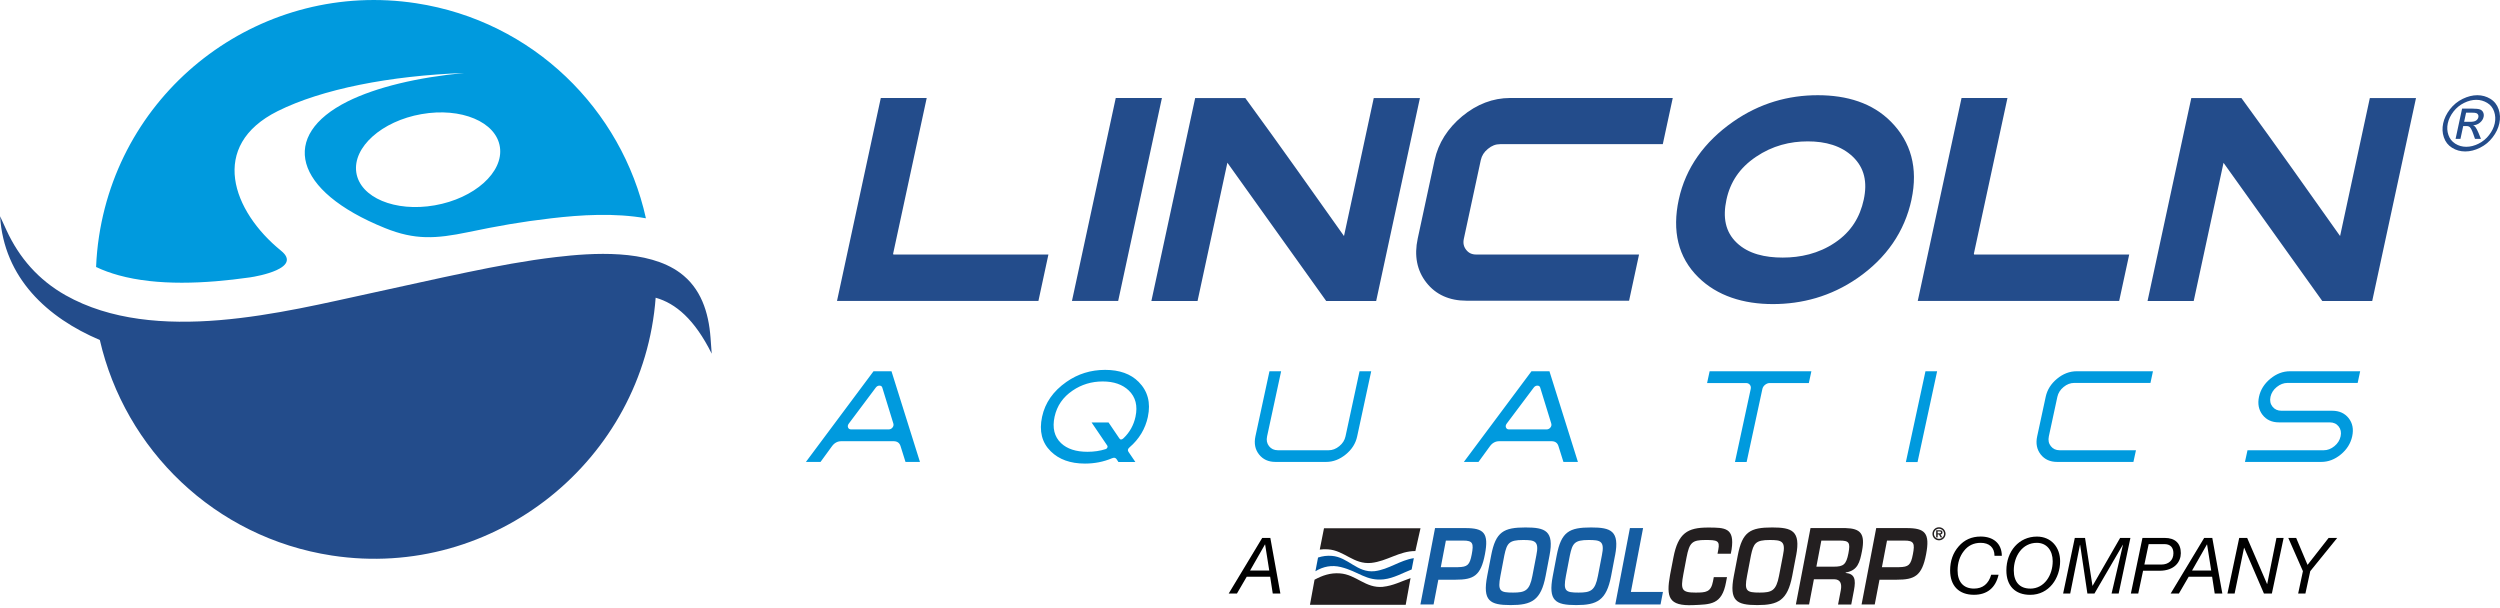 <?xml version="1.0" encoding="UTF-8"?>
<svg id="Layer_1" data-name="Layer 1" xmlns="http://www.w3.org/2000/svg" viewBox="0 0 600 145.82">
  <defs>
    <style>
      .cls-1 {
        fill: #234c8b;
      }

      .cls-1, .cls-2 {
        fill-rule: evenodd;
      }

      .cls-2, .cls-3 {
        fill: #009ade;
      }

      .cls-4 {
        fill: #231f20;
      }

      .cls-5 {
        fill: #155da2;
      }

      .cls-6 {
        fill: #00539b;
      }
    </style>
  </defs>
  <g>
    <g>
      <path d="M480.45,133.4h-1.77c0-2.02-1.29-3.12-3.31-3.12-1.68,0-3.03.65-4.04,1.96-1.01,1.29-1.51,2.86-1.51,4.67,0,2.69,1.36,4.35,3.94,4.35,2.09,0,3.49-1.12,4.13-3.33h1.77c-.73,3.2-2.8,4.82-5.91,4.82-3.61,0-5.72-2.15-5.72-5.85,0-2.28.69-4.22,2.06-5.78,1.36-1.57,3.12-2.35,5.27-2.35,3.01,0,5.06,1.64,5.08,4.62Z"/>
      <path d="M494.43,134.69c0,4.07-2.65,8.07-7.18,8.07-3.61,0-5.72-2.15-5.72-5.85,0-4.62,3.03-8.13,7.33-8.13,3.4,0,5.57,2.54,5.57,5.91ZM487.25,141.27c3.44,0,5.4-3.27,5.4-6.58,0-2.58-1.44-4.41-3.81-4.41-3.48,0-5.53,3.2-5.53,6.63,0,2.69,1.36,4.35,3.94,4.35Z"/>
      <path d="M500.41,129.1l1.78,11.48h.04l6.6-11.48h2.47l-2.82,13.34h-1.7l2.73-11.68h-.04l-6.8,11.68h-1.7l-1.74-11.68h-.04l-2.34,11.68h-1.7l2.8-13.34h2.47Z"/>
      <path d="M519.53,129.1c2.49,0,3.87,1.29,3.87,3.66,0,2.02-1.46,4.22-5.12,4.22h-3.94l-1.16,5.46h-1.77l2.78-13.34h5.35ZM514.65,135.49h4.09c1.68,0,2.88-1.01,2.88-2.71,0-1.42-.78-2.19-2.13-2.19h-3.81l-1.03,4.9Z"/>
      <path d="M530.95,129.1l2.41,13.34h-1.83l-.62-4.02h-5.63l-2.34,4.02h-1.98l8.04-13.34h1.94ZM529.66,130.67l-3.57,6.26h4.6l-.99-6.26h-.04Z"/>
      <path d="M539.32,129.1l4.77,11.05h.04l2.22-11.05h1.72l-2.82,13.34h-1.91l-4.73-10.97h-.04l-2.26,10.97h-1.72l2.82-13.34h1.91Z"/>
      <path d="M551.08,129.1l2.73,6.47,5.06-6.47h2.06l-6.47,7.98-1.16,5.36h-1.74l1.14-5.36-3.51-7.98h1.89Z"/>
    </g>
    <g id="Color_Logo_Lockup" data-name="Color Logo Lockup">
      <path class="cls-5" d="M387.61,133.29l-.94,4.94c-1.12,5.87-3.38,6.99-8.37,6.99s-6.78-.98-5.63-6.99l.94-4.94c1.09-5.69,3.02-6.7,8.25-6.7,4.75,0,6.88.8,5.76,6.7ZM376.77,133.29l-.95,4.94c-.69,3.64-.12,3.99,3.05,3.99,2.88,0,3.95-.44,4.63-3.99l.95-4.94c.72-3.45-.35-3.69-3.17-3.69-3.41,0-3.89.78-4.51,3.69Z"/>
      <path class="cls-5" d="M391.41,142.06h7.7l-.58,3.01h-10.86l3.51-18.33h3.16l-2.93,15.33Z"/>
      <path class="cls-4" d="M412.21,132.87l.19-1c.41-2.13-.31-2.27-3.09-2.27-3.19,0-3.85.59-4.54,4.18l-.77,4.06c-.68,3.67-.42,4.38,2.9,4.38,2.55,0,3.72-.1,4.22-2.71l.19-1h3.17l-.23,1.2c-.99,5.52-3.79,5.33-7.92,5.52-5.85.24-6.48-1.88-5.52-7.23l.81-4.2c1.12-5.87,3.42-7.19,8.28-7.19,4.12,0,6.46.03,5.68,5.28l-.19,1h-3.17Z"/>
      <path class="cls-4" d="M431.07,133.29l-.94,4.94c-1.13,5.87-3.38,6.99-8.38,6.99s-6.78-.98-5.63-6.99l.95-4.94c1.08-5.69,3.01-6.7,8.25-6.7,4.75,0,6.88.8,5.76,6.7ZM420.23,133.29l-.94,4.94c-.7,3.64-.12,3.99,3.04,3.99,2.88,0,3.95-.44,4.63-3.99l.95-4.94c.73-3.45-.35-3.69-3.17-3.69-3.4,0-3.89.78-4.51,3.69Z"/>
      <path class="cls-4" d="M435.34,139.01l-1.16,6.06h-3.17l3.51-18.33h8.42c3.59.1,4.74,1.34,3.94,5.5-.52,2.71-1.03,4.69-3.91,5.16l-.02.1c2.2.22,2.49,1.57,2,4.16l-.65,3.42h-3.17l.66-3.42c.29-1.54-.07-2.62-1.59-2.64h-4.86ZM440.1,136c2.33,0,3-.51,3.52-3.2.5-2.59.17-3.06-2.1-3.06h-4.4l-1.19,6.26h4.18Z"/>
      <path class="cls-4" d="M450.29,126.74h7.3c4.42,0,5.65,1.17,4.67,6.3-.99,5.18-2.73,6.09-7.04,6.09h-4.14l-1.14,5.94h-3.16l3.51-18.33ZM455.8,136.12c2.27-.05,2.8-.51,3.29-3.08.5-2.59.31-3.32-2.07-3.3h-4.14l-1.22,6.38h4.14Z"/>
      <path class="cls-5" d="M344.41,126.74h7.3c4.42,0,5.65,1.17,4.67,6.3-.99,5.18-2.73,6.09-7.04,6.09h-4.14l-1.14,5.94h-3.16l3.51-18.33ZM349.92,136.12c2.28-.05,2.81-.51,3.3-3.08.49-2.59.3-3.32-2.07-3.3h-4.14l-1.22,6.38h4.13Z"/>
      <path class="cls-5" d="M371.89,133.29l-.94,4.94c-1.12,5.87-3.38,6.99-8.38,6.99s-6.79-.98-5.64-6.99l.95-4.94c1.09-5.69,3.02-6.7,8.25-6.7,4.75,0,6.89.8,5.76,6.7ZM361.04,133.29l-.94,4.94c-.69,3.64-.12,3.99,3.04,3.99,2.88,0,3.96-.44,4.63-3.99l.95-4.94c.72-3.45-.35-3.69-3.17-3.69-3.41,0-3.89.78-4.51,3.69Z"/>
      <path class="cls-4" d="M317.76,126.78l-1.02,5.12c.63-.09,1.28-.11,1.97-.06,3.96.27,6.15,3.67,10.38,3.26,3.81-.41,6.73-2.85,10.6-2.85l1.23-5.46h-23.16Z"/>
      <path class="cls-4" d="M331.93,140.84c-4.2.41-6.43-2.96-10.36-3.23-2.28-.17-4.2.5-6.08,1.52l-1.1,6.02h22.98l1.16-6.4c-2.16.75-4.2,1.83-6.6,2.08Z"/>
      <path class="cls-6" d="M329.93,137.08c-4.22.46-6.34-3.36-10.27-3.67-1.18-.1-2.28.06-3.33.4l-.63,3.29c1.91-1.16,3.93-1.54,6.09-1.01,4.28,1.05,6.1,3.41,10.32,2.95,2.42-.29,4.5-1.52,6.69-2.37l.52-2.71c-3.29.47-6.01,2.71-9.4,3.12Z"/>
      <path class="cls-4" d="M463.79,128.11c0-.87.7-1.57,1.57-1.57s1.57.7,1.57,1.57-.7,1.57-1.57,1.57-1.57-.7-1.57-1.57ZM466.57,128.11c0-.67-.55-1.21-1.21-1.21s-1.21.54-1.21,1.21.54,1.21,1.21,1.21,1.21-.54,1.21-1.21ZM466.14,128.97h-.4l-.38-.7h-.32v.7h-.36v-1.7h.85c.39,0,.66.07.66.52,0,.31-.16.44-.46.46l.41.72ZM465.54,128c.19,0,.29-.04.29-.26,0-.2-.21-.2-.38-.2h-.41v.46h.5Z"/>
    </g>
    <path d="M304.88,129.1l2.41,13.34h-1.83l-.62-4.02h-5.63l-2.34,4.02h-1.98l8.04-13.34h1.94ZM303.59,130.67l-3.57,6.26h4.6l-.99-6.26h-.04Z"/>
  </g>
  <g>
    <path class="cls-2" d="M99.88.78C63.42-4.8,29.34,20.24,23.77,56.7c-.38,2.47-.61,4.94-.71,7.38,1.7.81,3.51,1.46,5.43,1.99,9.21,2.54,20.65,2.05,31.51.5,1.88-.27,12.6-2.22,7.47-6.38-11.75-9.53-17.42-25.24-.83-33.52,10.58-5.28,26.95-8.51,44.74-9.15-11.13,1.04-21.07,3.4-27.96,6.83-16.31,8.14-13.14,21.45,8.96,30.38,7.2,2.92,12.25,2.58,19.91,1,7.32-1.52,12.61-2.47,20.03-3.34,7.1-.83,15.19-1.33,22.7,0C149.23,26.25,127.94,5.07,99.88.78h0ZM101.15,27.39c-9.52,1.67-16.52,7.94-15.64,13.98.88,6.04,9.32,9.58,18.83,7.91,9.52-1.67,16.53-7.94,15.64-13.98-.88-6.05-9.31-9.59-18.83-7.91h0Z"/>
    <path class="cls-1" d="M157.35,71.45c4.8,1.35,9.35,5.17,13.46,13.43l-.28-3.82c-.46-6.19-2.34-11.93-7.33-15.59-7.74-5.68-20.91-4.82-29.79-3.77-7.08.83-14.23,2.18-21.29,3.65-7.75,1.6-15.49,3.38-23.23,5.04-20.47,4.41-51.62,12.62-73.17.46-6.47-3.66-11.11-8.96-14.16-15.59l-1.54-3.36c.92,14.84,11.39,24.38,23.94,29.7h0c6.03,26.23,27.49,47.41,55.71,51.73,38.93,5.95,74.78-22.92,77.69-61.89h0Z"/>
    <path class="cls-1" d="M214.43,61.09h37.19l-2.4,11.14h-48.34l10.51-48.71h11.02l-8.05,37.32c-.02.1-.02.12.04.2.01.02.03.05.03.05h0ZM268.35,72.23h-11.08l10.51-48.71h11.08l-10.5,48.71h0ZM294.57,39.05l-7.16,33.19h-11.08l10.51-48.71h12.03l.63.87c7.79,10.65,15.41,21.48,23.06,32.25l7.14-33.12h11.08l-10.5,48.71h-11.99l-23.72-33.19h0ZM390.98,72.17h-39.04c-4.09,0-7.35-1.46-9.61-4.35-2.27-2.89-2.96-6.46-2.08-10.55l4.06-18.85c.88-4.07,3.13-7.62,6.61-10.51,3.51-2.91,7.41-4.39,11.5-4.39h39.04l-2.39,11.08h-39.04c-1.08,0-2,.36-2.93,1.13-.93.76-1.47,1.61-1.71,2.69l-4.06,18.85c-.24,1.08-.05,1.92.55,2.69.6.77,1.37,1.13,2.45,1.13h39.04l-2.39,11.08h0ZM458.76,47.91c-1.65,7.64-5.99,14.01-12.97,18.84-6.42,4.43-13.36,6.23-20.33,6.23s-13.34-1.93-17.91-6.48c-4.81-4.76-6.27-11.08-4.65-18.59,1.64-7.62,6.15-13.88,13.05-18.7,6.41-4.48,13.31-6.36,20.31-6.36s13.13,1.86,17.58,6.37c4.79,4.84,6.55,11.1,4.91,18.7h0ZM447.3,47.91c.91-4.23.15-7.62-2.59-10.27-2.8-2.68-6.58-3.71-10.84-3.71s-8.48,1.03-12.44,3.71c-3.91,2.64-6.16,6.02-7.08,10.27-.91,4.24-.3,7.74,2.49,10.38,2.8,2.66,6.8,3.53,11.01,3.53s8.59-.92,12.55-3.59c3.9-2.62,5.99-6.12,6.9-10.32h0ZM473.81,61.09h37.2l-2.41,11.14h-48.34l10.51-48.71h11.02l-8.05,37.32c-.02.1-.01.12.04.2.01.02.03.05.03.05h0ZM533.65,39.05l-7.16,33.19h-11.08l10.5-48.71h12.03l.63.87c7.79,10.65,15.41,21.48,23.05,32.25l7.14-33.12h11.08l-10.51,48.71h-11.98l-23.72-33.19h0Z"/>
    <path class="cls-3" d="M220.8,110.86h-3.48c-.1-.29-.5-1.55-1.18-3.76-.24-.81-.8-1.21-1.7-1.21h-12.52c-.91,0-1.66.4-2.25,1.21l-2.74,3.76h-3.51c5.34-7.17,10.74-14.42,16.22-21.75h4.32c.05.15,2.33,7.39,6.83,21.75h0ZM214.4,101.63l-2.65-8.61c-.1-.31-.32-.47-.68-.47s-.64.16-.88.47l-6.45,8.61c-.26.33-.33.65-.21.96.12.31.37.47.74.47h8.98c.39,0,.71-.15.95-.45.24-.3.31-.62.2-.98h0ZM275.5,100.01c-.63,2.92-2.1,5.37-4.42,7.36-.41.35-.49.7-.26,1.05l1.67,2.46h-4.07l-.44-.68c-.24-.35-.6-.43-1.1-.22-2.01.85-4.17,1.28-6.49,1.28-3.5,0-6.24-.99-8.22-2.95-2.12-2.09-2.81-4.86-2.07-8.29.72-3.36,2.67-6.14,5.84-8.36,2.76-1.93,5.85-2.89,9.29-2.89s6.14.96,8.05,2.89c2.19,2.21,2.93,5,2.21,8.36h0ZM272.52,100.01c.56-2.61.03-4.7-1.6-6.28-1.51-1.45-3.6-2.18-6.27-2.18s-5.08.73-7.21,2.18c-2.33,1.57-3.77,3.67-4.34,6.28-.58,2.69-.06,4.8,1.55,6.34,1.46,1.39,3.58,2.08,6.36,2.08,1.57,0,3.03-.22,4.37-.65.18-.06.31-.18.39-.37.08-.16.07-.32-.02-.46l-3.77-5.56h4.07l2.59,3.82c.25.37.58.36,1-.03,1.48-1.41,2.44-3.13,2.88-5.16h0ZM325.72,104.73c-.36,1.7-1.28,3.15-2.74,4.34-1.46,1.19-3.02,1.79-4.7,1.79h-12.18c-1.68,0-2.99-.6-3.93-1.79-.94-1.19-1.23-2.64-.87-4.34l3.37-15.63h2.8l-3.37,15.63c-.2.92-.04,1.7.47,2.35.51.65,1.22.98,2.13.98h12.18c.91,0,1.76-.33,2.55-.98.8-.65,1.29-1.43,1.49-2.35l3.37-15.63h2.8l-3.37,15.63h0ZM378.7,110.86h-3.48c-.1-.29-.5-1.55-1.18-3.76-.24-.81-.8-1.21-1.69-1.21h-12.52c-.91,0-1.66.4-2.25,1.21l-2.74,3.76h-3.51c5.34-7.17,10.74-14.42,16.22-21.75h4.32c.05.15,2.33,7.39,6.83,21.75h0ZM372.3,101.63l-2.65-8.61c-.1-.31-.32-.47-.67-.47s-.65.16-.88.47l-6.46,8.61c-.26.33-.33.65-.21.96.12.31.36.47.74.47h8.98c.39,0,.71-.15.95-.45.24-.3.31-.62.2-.98h0ZM434.12,91.93h-9.38c-.39,0-.77.14-1.12.42-.35.28-.56.61-.65,1.01l-3.78,17.52h-2.8l3.78-17.52c.09-.4.02-.73-.2-1.01-.22-.28-.53-.42-.92-.42h-9.35l.61-2.83h24.42l-.61,2.83h0ZM460.21,110.89h-2.8l4.7-21.78h2.8l-4.7,21.78h0ZM512.02,110.86h-18.3c-1.7,0-3.01-.6-3.95-1.79-.93-1.19-1.22-2.64-.85-4.34l2.05-9.51c.36-1.68,1.27-3.12,2.72-4.32,1.45-1.2,3.02-1.8,4.72-1.8h18.3l-.6,2.8h-18.3c-.91,0-1.76.33-2.55.98-.79.65-1.29,1.44-1.49,2.34l-2.05,9.51c-.19.92-.04,1.7.48,2.35.51.65,1.22.98,2.13.98h18.3l-.61,2.8h0ZM564.53,104.71c-.37,1.7-1.27,3.15-2.72,4.35-1.45,1.2-3.02,1.8-4.72,1.8h-18.3l.61-2.8h18.3c.91,0,1.77-.33,2.56-.98.79-.65,1.29-1.44,1.49-2.38.19-.91.04-1.7-.47-2.35-.51-.65-1.22-.98-2.14-.98h-12.18c-1.7,0-3.01-.6-3.95-1.8-.93-1.2-1.21-2.65-.85-4.35.36-1.68,1.27-3.12,2.72-4.32,1.45-1.2,3.02-1.8,4.72-1.8h16.84l-.6,2.8h-16.84c-.92,0-1.77.33-2.58.98-.8.65-1.3,1.44-1.5,2.34-.2.93-.04,1.73.48,2.38.52.65,1.24.98,2.15.98h12.18c1.7,0,3.01.6,3.95,1.78.93,1.19,1.22,2.63.85,4.34h0Z"/>
    <path class="cls-1" d="M594.56,22.85c1.14,0,2.17.29,3.13.87.95.58,1.61,1.42,1.98,2.5.37,1.08.43,2.21.17,3.39-.25,1.16-.78,2.28-1.61,3.35-.82,1.08-1.84,1.91-3.03,2.5-1.2.6-2.38.89-3.55.89s-2.22-.3-3.16-.89c-.95-.59-1.6-1.42-1.96-2.5-.37-1.07-.42-2.19-.17-3.35.25-1.18.8-2.3,1.63-3.39.84-1.08,1.86-1.91,3.07-2.5,1.2-.58,2.37-.87,3.5-.87h0ZM594.31,23.96c-.95,0-1.92.24-2.92.73-1,.49-1.85,1.18-2.55,2.08-.7.91-1.16,1.85-1.37,2.83-.21.97-.16,1.9.15,2.79.3.89.85,1.59,1.64,2.09.79.5,1.66.75,2.64.75s1.96-.25,2.96-.75c1-.5,1.85-1.19,2.53-2.09.69-.89,1.14-1.82,1.35-2.79.21-.98.16-1.92-.15-2.83-.31-.9-.86-1.6-1.66-2.08-.8-.48-1.66-.73-2.61-.73h0ZM589.34,33.33l1.56-7.26h2.49c.86,0,1.46.07,1.81.2.35.13.61.37.76.7.15.33.19.69.11,1.07-.11.53-.4.99-.87,1.38-.46.4-1.02.61-1.65.66.23.11.41.23.53.39.23.28.48.76.77,1.44l.58,1.42h-1.43l-.4-1.14c-.31-.9-.6-1.46-.86-1.69-.18-.17-.47-.25-.88-.25h-.69l-.66,3.08h-1.17ZM591.39,29.24h1.42c.67,0,1.16-.1,1.45-.31.29-.2.48-.47.55-.81.05-.21.03-.41-.06-.58-.08-.17-.22-.29-.41-.38-.2-.09-.58-.12-1.15-.12h-1.33l-.47,2.19h0Z"/>
  </g>
</svg>